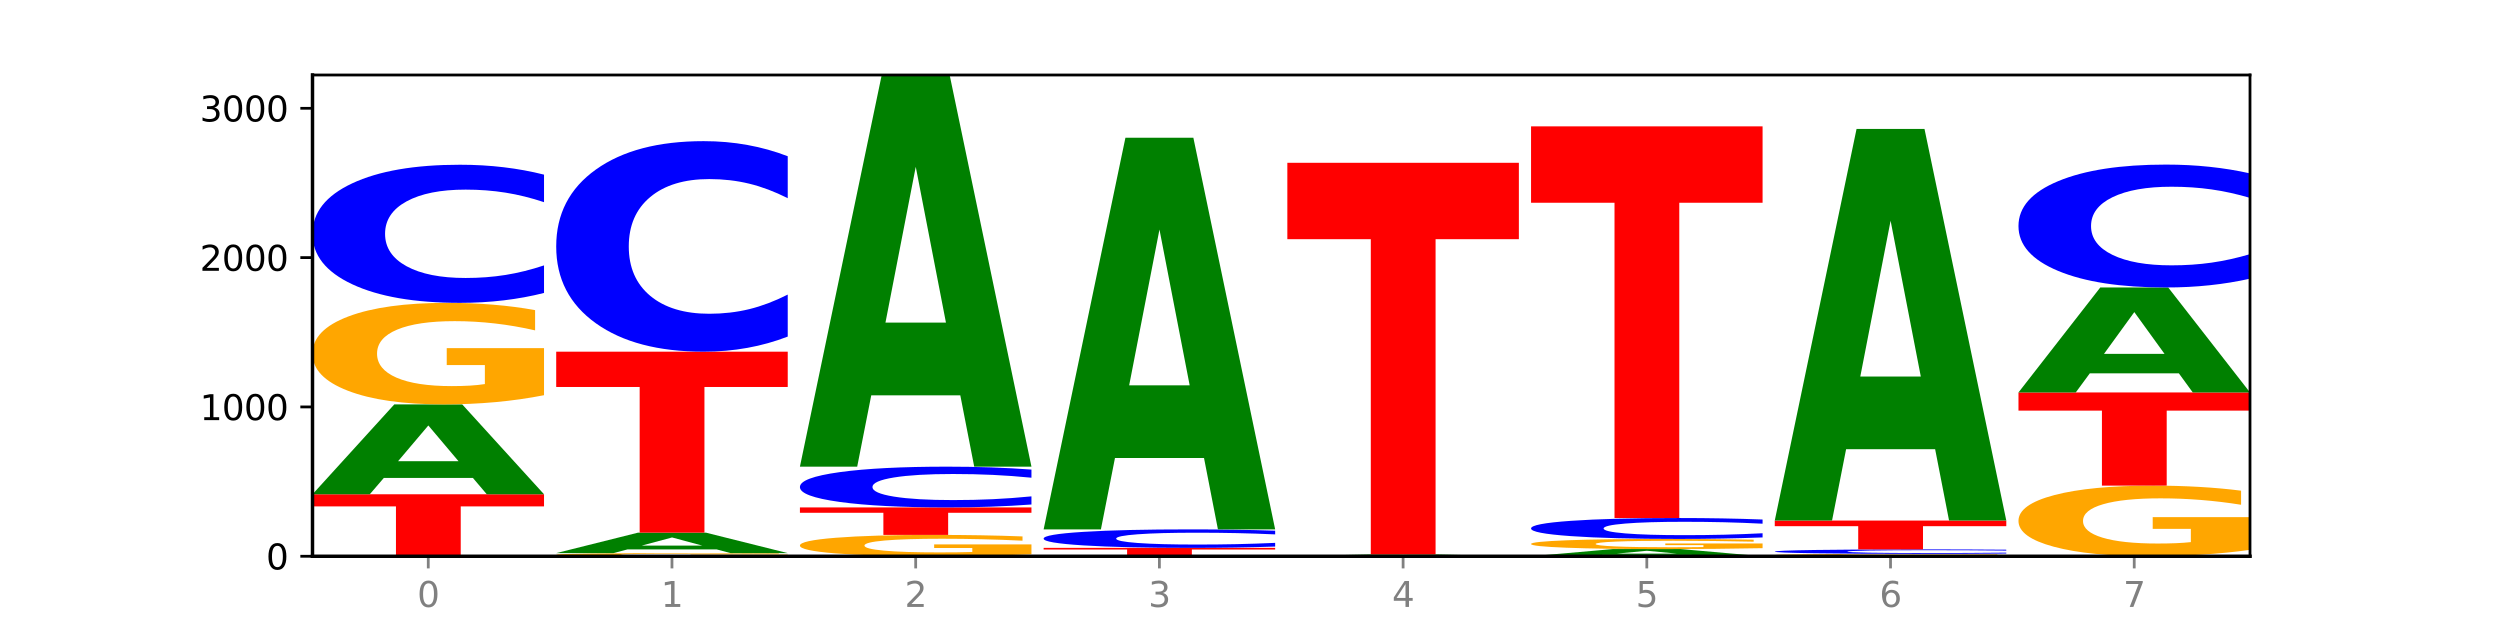 <?xml version="1.0" encoding="utf-8" standalone="no"?>
<!DOCTYPE svg PUBLIC "-//W3C//DTD SVG 1.1//EN"
  "http://www.w3.org/Graphics/SVG/1.1/DTD/svg11.dtd">
<svg xmlns:xlink="http://www.w3.org/1999/xlink" width="720pt" height="180pt" viewBox="0 0 720 180" xmlns="http://www.w3.org/2000/svg" version="1.1">
 <defs>
  <style type="text/css">*{stroke-linejoin: round; stroke-linecap: butt}</style>
 </defs>
 <g id="figure_1">
  <g id="patch_1">
   <path d="M 0 180 
L 720 180 
L 720 0 
L 0 0 
z
" style="fill: #ffffff"/>
  </g>
  <g id="axes_1">
   <g id="patch_2">
    <path d="M 90 160.2 
L 648 160.2 
L 648 21.6 
L 90 21.6 
z
" style="fill: #ffffff"/>
   </g>
   <g id="line2d_1">
    <path d="M 90 160.2 
L 648 160.2 
" clip-path="url(#p597516bd99)" style="fill: none; stroke: #000000; stroke-width: 0.5; stroke-linecap: square"/>
   </g>
   <g id="patch_3">
    <path d="M 90 142.354 
L 156.679 142.354 
L 156.679 145.834 
L 132.69 145.834 
L 132.69 160.2 
L 114.036 160.2 
L 114.036 145.834 
L 90 145.834 
L 90 142.354 
z
" clip-path="url(#p597516bd99)" style="fill: #ff0000"/>
   </g>
   <g id="patch_4">
    <path d="M 136.189 137.638 
L 110.545 137.638 
L 106.496 142.354 
L 90 142.354 
L 113.558 116.466 
L 133.121 116.466 
L 156.679 142.354 
L 140.197 142.354 
L 136.189 137.638 
z
M 114.635 132.833 
L 132.058 132.833 
L 123.36 122.535 
L 114.635 132.833 
z
" clip-path="url(#p597516bd99)" style="fill: #008000"/>
   </g>
   <g id="patch_5">
    <path d="M 156.679 113.82 
Q 149.955 115.143 142.722 115.807 
Q 135.489 116.466 127.778 116.466 
Q 110.353 116.466 100.177 112.527 
Q 90 108.589 90 101.853 
Q 90 95.04 100.356 91.131 
Q 110.727 87.223 128.764 87.223 
Q 135.713 87.223 142.079 87.755 
Q 148.46 88.28 154.109 89.319 
L 154.109 95.148 
Q 148.281 93.813 142.513 93.155 
Q 136.744 92.491 130.946 92.491 
Q 120.216 92.491 114.403 94.919 
Q 108.59 97.341 108.59 101.853 
Q 108.59 106.323 114.194 108.764 
Q 119.798 111.198 130.109 111.198 
Q 132.919 111.198 135.325 111.059 
Q 137.731 110.914 139.643 110.612 
L 139.643 105.139 
L 128.66 105.139 
L 128.66 100.265 
L 156.679 100.265 
L 156.679 113.82 
z
" clip-path="url(#p597516bd99)" style="fill: #ffa600"/>
   </g>
   <g id="patch_6">
    <path d="M 156.679 84.372 
Q 151.102 85.785 145.07 86.5 
Q 139.039 87.223 132.47 87.223 
Q 112.882 87.223 101.441 81.866 
Q 90 76.508 90 67.346 
Q 90 58.152 101.441 52.802 
Q 112.882 47.445 132.47 47.445 
Q 139.039 47.445 145.07 48.168 
Q 151.102 48.883 156.679 50.296 
L 156.679 58.226 
Q 151.051 56.352 145.591 55.481 
Q 140.131 54.61 134.1 54.61 
Q 123.281 54.61 117.082 58.004 
Q 110.899 61.389 110.899 67.346 
Q 110.899 73.279 117.082 76.673 
Q 123.281 80.058 134.1 80.058 
Q 140.131 80.058 145.591 79.187 
Q 151.051 78.308 156.679 76.434 
L 156.679 84.372 
z
" clip-path="url(#p597516bd99)" style="fill: #0000ff"/>
   </g>
   <g id="patch_7">
    <path d="M 226.868 160.118 
Q 220.143 160.159 212.91 160.18 
Q 205.678 160.2 197.967 160.2 
Q 180.542 160.2 170.365 160.078 
Q 160.189 159.957 160.189 159.749 
Q 160.189 159.538 170.545 159.418 
Q 180.916 159.297 198.953 159.297 
Q 205.902 159.297 212.268 159.313 
Q 218.649 159.33 224.298 159.362 
L 224.298 159.542 
Q 218.47 159.5 212.701 159.48 
Q 206.933 159.46 201.135 159.46 
Q 190.405 159.46 184.592 159.535 
Q 178.779 159.609 178.779 159.749 
Q 178.779 159.887 184.383 159.962 
Q 189.987 160.037 200.298 160.037 
Q 203.107 160.037 205.513 160.033 
Q 207.919 160.029 209.832 160.019 
L 209.832 159.85 
L 198.848 159.85 
L 198.848 159.7 
L 226.868 159.7 
L 226.868 160.118 
z
" clip-path="url(#p597516bd99)" style="fill: #ffa600"/>
   </g>
   <g id="patch_8">
    <path d="M 206.377 158.224 
L 180.734 158.224 
L 176.685 159.297 
L 160.189 159.297 
L 183.747 153.405 
L 203.31 153.405 
L 226.868 159.297 
L 210.386 159.297 
L 206.377 158.224 
z
M 184.824 157.13 
L 202.247 157.13 
L 193.549 154.787 
L 184.824 157.13 
z
" clip-path="url(#p597516bd99)" style="fill: #008000"/>
   </g>
   <g id="patch_9">
    <path d="M 160.189 101.285 
L 226.868 101.285 
L 226.868 111.45 
L 202.879 111.45 
L 202.879 153.405 
L 184.224 153.405 
L 184.224 111.45 
L 160.189 111.45 
L 160.189 101.285 
z
" clip-path="url(#p597516bd99)" style="fill: #ff0000"/>
   </g>
   <g id="patch_10">
    <path d="M 226.868 96.939 
Q 221.29 99.093 215.259 100.183 
Q 209.228 101.285 202.659 101.285 
Q 183.07 101.285 171.629 93.119 
Q 160.189 84.952 160.189 70.987 
Q 160.189 56.971 171.629 48.817 
Q 183.07 40.651 202.659 40.651 
Q 209.228 40.651 215.259 41.753 
Q 221.29 42.842 226.868 44.997 
L 226.868 57.084 
Q 221.24 54.228 215.78 52.9 
Q 210.32 51.573 204.289 51.573 
Q 193.47 51.573 187.27 56.745 
Q 181.088 61.906 181.088 70.987 
Q 181.088 80.03 187.27 85.203 
Q 193.47 90.363 204.289 90.363 
Q 210.32 90.363 215.78 89.036 
Q 221.24 87.695 226.868 84.84 
L 226.868 96.939 
z
" clip-path="url(#p597516bd99)" style="fill: #0000ff"/>
   </g>
   <g id="patch_11">
    <path d="M 297.057 159.644 
Q 290.332 159.922 283.099 160.062 
Q 275.866 160.2 268.155 160.2 
Q 250.731 160.2 240.554 159.372 
Q 230.377 158.544 230.377 157.127 
Q 230.377 155.694 240.733 154.872 
Q 251.104 154.051 269.142 154.051 
Q 276.09 154.051 282.457 154.162 
Q 288.838 154.273 294.486 154.491 
L 294.486 155.717 
Q 288.658 155.436 282.89 155.298 
Q 277.122 155.158 271.323 155.158 
Q 260.594 155.158 254.781 155.669 
Q 248.967 156.178 248.967 157.127 
Q 248.967 158.067 254.571 158.58 
Q 260.175 159.092 270.487 159.092 
Q 273.296 159.092 275.702 159.063 
Q 278.108 159.033 280.021 158.969 
L 280.021 157.818 
L 269.037 157.818 
L 269.037 156.793 
L 297.057 156.793 
L 297.057 159.644 
z
" clip-path="url(#p597516bd99)" style="fill: #ffa600"/>
   </g>
   <g id="patch_12">
    <path d="M 230.377 146.138 
L 297.057 146.138 
L 297.057 147.681 
L 273.068 147.681 
L 273.068 154.051 
L 254.413 154.051 
L 254.413 147.681 
L 230.377 147.681 
L 230.377 146.138 
z
" clip-path="url(#p597516bd99)" style="fill: #ff0000"/>
   </g>
   <g id="patch_13">
    <path d="M 297.057 145.296 
Q 291.479 145.713 285.448 145.924 
Q 279.417 146.138 272.848 146.138 
Q 253.259 146.138 241.818 144.557 
Q 230.377 142.976 230.377 140.272 
Q 230.377 137.558 241.818 135.979 
Q 253.259 134.398 272.848 134.398 
Q 279.417 134.398 285.448 134.611 
Q 291.479 134.822 297.057 135.239 
L 297.057 137.58 
Q 291.429 137.027 285.969 136.77 
Q 280.509 136.513 274.477 136.513 
Q 263.658 136.513 257.459 137.514 
Q 251.277 138.513 251.277 140.272 
Q 251.277 142.022 257.459 143.024 
Q 263.658 144.023 274.477 144.023 
Q 280.509 144.023 285.969 143.766 
Q 291.429 143.507 297.057 142.954 
L 297.057 145.296 
z
" clip-path="url(#p597516bd99)" style="fill: #0000ff"/>
   </g>
   <g id="patch_14">
    <path d="M 276.566 113.85 
L 250.922 113.85 
L 246.873 134.398 
L 230.377 134.398 
L 253.935 21.6 
L 273.499 21.6 
L 297.057 134.398 
L 280.574 134.398 
L 276.566 113.85 
z
M 255.012 92.915 
L 272.435 92.915 
L 263.737 48.047 
L 255.012 92.915 
z
" clip-path="url(#p597516bd99)" style="fill: #008000"/>
   </g>
   <g id="patch_15">
    <path d="M 300.566 157.792 
L 367.245 157.792 
L 367.245 158.261 
L 343.256 158.261 
L 343.256 160.2 
L 324.602 160.2 
L 324.602 158.261 
L 300.566 158.261 
L 300.566 157.792 
z
" clip-path="url(#p597516bd99)" style="fill: #ff0000"/>
   </g>
   <g id="patch_16">
    <path d="M 367.245 157.41 
Q 361.668 157.599 355.636 157.695 
Q 349.605 157.792 343.036 157.792 
Q 323.448 157.792 312.007 157.074 
Q 300.566 156.355 300.566 155.127 
Q 300.566 153.895 312.007 153.178 
Q 323.448 152.459 343.036 152.459 
Q 349.605 152.459 355.636 152.556 
Q 361.668 152.652 367.245 152.842 
L 367.245 153.905 
Q 361.617 153.653 356.157 153.537 
Q 350.697 153.42 344.666 153.42 
Q 333.847 153.42 327.648 153.875 
Q 321.465 154.329 321.465 155.127 
Q 321.465 155.923 327.648 156.377 
Q 333.847 156.831 344.666 156.831 
Q 350.697 156.831 356.157 156.715 
Q 361.617 156.597 367.245 156.346 
L 367.245 157.41 
z
" clip-path="url(#p597516bd99)" style="fill: #0000ff"/>
   </g>
   <g id="patch_17">
    <path d="M 346.755 131.911 
L 321.111 131.911 
L 317.062 152.459 
L 300.566 152.459 
L 324.124 39.661 
L 343.687 39.661 
L 367.245 152.459 
L 350.763 152.459 
L 346.755 131.911 
z
M 325.201 110.976 
L 342.624 110.976 
L 333.926 66.108 
L 325.201 110.976 
z
" clip-path="url(#p597516bd99)" style="fill: #008000"/>
   </g>
   <g id="patch_18">
    <path d="M 416.943 160.106 
L 391.3 160.106 
L 387.251 160.2 
L 370.755 160.2 
L 394.313 159.684 
L 413.876 159.684 
L 437.434 160.2 
L 420.952 160.2 
L 416.943 160.106 
z
M 395.39 160.01 
L 412.813 160.01 
L 404.115 159.805 
L 395.39 160.01 
z
" clip-path="url(#p597516bd99)" style="fill: #008000"/>
   </g>
   <g id="patch_19">
    <path d="M 370.755 46.886 
L 437.434 46.886 
L 437.434 68.885 
L 413.445 68.885 
L 413.445 159.684 
L 394.79 159.684 
L 394.79 68.885 
L 370.755 68.885 
L 370.755 46.886 
z
" clip-path="url(#p597516bd99)" style="fill: #ff0000"/>
   </g>
   <g id="patch_20">
    <path d="M 487.132 159.824 
L 461.488 159.824 
L 457.439 160.2 
L 440.943 160.2 
L 464.501 158.136 
L 484.065 158.136 
L 507.623 160.2 
L 491.14 160.2 
L 487.132 159.824 
z
M 465.578 159.441 
L 483.001 159.441 
L 474.303 158.62 
L 465.578 159.441 
z
" clip-path="url(#p597516bd99)" style="fill: #008000"/>
   </g>
   <g id="patch_21">
    <path d="M 507.623 157.871 
Q 500.898 158.004 493.665 158.07 
Q 486.432 158.136 478.721 158.136 
Q 461.297 158.136 451.12 157.742 
Q 440.943 157.348 440.943 156.675 
Q 440.943 155.993 451.299 155.602 
Q 461.67 155.212 479.708 155.212 
Q 486.656 155.212 493.023 155.265 
Q 499.404 155.317 505.052 155.421 
L 505.052 156.004 
Q 499.224 155.871 493.456 155.805 
Q 487.688 155.738 481.889 155.738 
Q 471.16 155.738 465.347 155.981 
Q 459.533 156.223 459.533 156.675 
Q 459.533 157.122 465.137 157.366 
Q 470.741 157.609 481.053 157.609 
Q 483.862 157.609 486.268 157.595 
Q 488.674 157.581 490.587 157.551 
L 490.587 157.003 
L 479.603 157.003 
L 479.603 156.516 
L 507.623 156.516 
L 507.623 157.871 
z
" clip-path="url(#p597516bd99)" style="fill: #ffa600"/>
   </g>
   <g id="patch_22">
    <path d="M 507.623 154.78 
Q 502.045 154.994 496.014 155.102 
Q 489.983 155.212 483.414 155.212 
Q 463.825 155.212 452.384 154.401 
Q 440.943 153.59 440.943 152.203 
Q 440.943 150.812 452.384 150.002 
Q 463.825 149.191 483.414 149.191 
Q 489.983 149.191 496.014 149.301 
Q 502.045 149.409 507.623 149.623 
L 507.623 150.823 
Q 501.995 150.539 496.535 150.407 
Q 491.075 150.276 485.043 150.276 
Q 474.224 150.276 468.025 150.789 
Q 461.843 151.302 461.843 152.203 
Q 461.843 153.101 468.025 153.615 
Q 474.224 154.127 485.043 154.127 
Q 491.075 154.127 496.535 153.995 
Q 501.995 153.862 507.623 153.579 
L 507.623 154.78 
z
" clip-path="url(#p597516bd99)" style="fill: #0000ff"/>
   </g>
   <g id="patch_23">
    <path d="M 440.943 36.393 
L 507.623 36.393 
L 507.623 58.392 
L 483.634 58.392 
L 483.634 149.191 
L 464.979 149.191 
L 464.979 58.392 
L 440.943 58.392 
L 440.943 36.393 
z
" clip-path="url(#p597516bd99)" style="fill: #ff0000"/>
   </g>
   <g id="patch_24">
    <path d="M 577.811 160.138 
Q 571.087 160.169 563.854 160.185 
Q 556.621 160.2 548.91 160.2 
Q 531.486 160.2 521.309 160.107 
Q 511.132 160.015 511.132 159.856 
Q 511.132 159.696 521.488 159.604 
Q 531.859 159.512 549.896 159.512 
Q 556.845 159.512 563.211 159.524 
Q 569.592 159.537 575.241 159.561 
L 575.241 159.698 
Q 569.413 159.667 563.645 159.652 
Q 557.876 159.636 552.078 159.636 
Q 541.348 159.636 535.535 159.693 
Q 529.722 159.75 529.722 159.856 
Q 529.722 159.961 535.326 160.019 
Q 540.93 160.076 551.241 160.076 
Q 554.051 160.076 556.457 160.073 
Q 558.863 160.069 560.775 160.062 
L 560.775 159.934 
L 549.792 159.934 
L 549.792 159.819 
L 577.811 159.819 
L 577.811 160.138 
z
" clip-path="url(#p597516bd99)" style="fill: #ffa600"/>
   </g>
   <g id="patch_25">
    <path d="M 577.811 159.419 
Q 572.234 159.465 566.203 159.488 
Q 560.171 159.512 553.603 159.512 
Q 534.014 159.512 522.573 159.338 
Q 511.132 159.164 511.132 158.867 
Q 511.132 158.569 522.573 158.396 
Q 534.014 158.222 553.603 158.222 
Q 560.171 158.222 566.203 158.245 
Q 572.234 158.268 577.811 158.314 
L 577.811 158.571 
Q 572.183 158.511 566.723 158.482 
Q 561.263 158.454 555.232 158.454 
Q 544.413 158.454 538.214 158.564 
Q 532.031 158.674 532.031 158.867 
Q 532.031 159.06 538.214 159.17 
Q 544.413 159.28 555.232 159.28 
Q 561.263 159.28 566.723 159.251 
Q 572.183 159.223 577.811 159.162 
L 577.811 159.419 
z
" clip-path="url(#p597516bd99)" style="fill: #0000ff"/>
   </g>
   <g id="patch_26">
    <path d="M 511.132 149.922 
L 577.811 149.922 
L 577.811 151.541 
L 553.822 151.541 
L 553.822 158.222 
L 535.168 158.222 
L 535.168 151.541 
L 511.132 151.541 
L 511.132 149.922 
z
" clip-path="url(#p597516bd99)" style="fill: #ff0000"/>
   </g>
   <g id="patch_27">
    <path d="M 557.321 129.374 
L 531.677 129.374 
L 527.628 149.922 
L 511.132 149.922 
L 534.69 37.124 
L 554.253 37.124 
L 577.811 149.922 
L 561.329 149.922 
L 557.321 129.374 
z
M 535.767 108.439 
L 553.19 108.439 
L 544.492 63.571 
L 535.767 108.439 
z
" clip-path="url(#p597516bd99)" style="fill: #008000"/>
   </g>
   <g id="patch_28">
    <path d="M 648 158.36 
Q 641.275 159.28 634.042 159.742 
Q 626.81 160.2 619.099 160.2 
Q 601.674 160.2 591.497 157.46 
Q 581.321 154.721 581.321 150.036 
Q 581.321 145.296 591.677 142.578 
Q 602.048 139.859 620.085 139.859 
Q 627.034 139.859 633.4 140.229 
Q 639.781 140.595 645.43 141.317 
L 645.43 145.372 
Q 639.602 144.443 633.833 143.985 
Q 628.065 143.523 622.267 143.523 
Q 611.537 143.523 605.724 145.212 
Q 599.911 146.897 599.911 150.036 
Q 599.911 153.145 605.515 154.843 
Q 611.119 156.536 621.43 156.536 
Q 624.239 156.536 626.645 156.439 
Q 629.051 156.339 630.964 156.129 
L 630.964 152.322 
L 619.98 152.322 
L 619.98 148.931 
L 648 148.931 
L 648 158.36 
z
" clip-path="url(#p597516bd99)" style="fill: #ffa600"/>
   </g>
   <g id="patch_29">
    <path d="M 581.321 113.025 
L 648 113.025 
L 648 118.259 
L 624.011 118.259 
L 624.011 139.859 
L 605.356 139.859 
L 605.356 118.259 
L 581.321 118.259 
L 581.321 113.025 
z
" clip-path="url(#p597516bd99)" style="fill: #ff0000"/>
   </g>
   <g id="patch_30">
    <path d="M 627.51 107.518 
L 601.866 107.518 
L 597.817 113.025 
L 581.321 113.025 
L 604.879 82.794 
L 624.442 82.794 
L 648 113.025 
L 631.518 113.025 
L 627.51 107.518 
z
M 605.956 101.907 
L 623.379 101.907 
L 614.681 89.882 
L 605.956 101.907 
z
" clip-path="url(#p597516bd99)" style="fill: #008000"/>
   </g>
   <g id="patch_31">
    <path d="M 648 80.257 
Q 642.422 81.514 636.391 82.151 
Q 630.36 82.794 623.791 82.794 
Q 604.202 82.794 592.762 78.027 
Q 581.321 73.261 581.321 65.109 
Q 581.321 56.928 592.762 52.169 
Q 604.202 47.402 623.791 47.402 
Q 630.36 47.402 636.391 48.045 
Q 642.422 48.681 648 49.939 
L 648 56.994 
Q 642.372 55.327 636.912 54.552 
Q 631.452 53.777 625.421 53.777 
Q 614.602 53.777 608.402 56.796 
Q 602.22 59.809 602.22 65.109 
Q 602.22 70.387 608.402 73.407 
Q 614.602 76.419 625.421 76.419 
Q 631.452 76.419 636.912 75.644 
Q 642.372 74.862 648 73.195 
L 648 80.257 
z
" clip-path="url(#p597516bd99)" style="fill: #0000ff"/>
   </g>
   <g id="matplotlib.axis_1">
    <g id="xtick_1">
     <g id="line2d_2">
      <defs>
       <path id="m5d6dda69da" d="M 0 0 
L 0 3.5 
" style="stroke: #808080; stroke-width: 0.8"/>
      </defs>
      <g>
       <use xlink:href="#m5d6dda69da" x="123.34" y="160.2" style="fill: #808080; stroke: #808080; stroke-width: 0.8"/>
      </g>
     </g>
     <g id="text_1">
      <!-- 0 -->
      <g style="fill: #808080" transform="translate(120.158 174.798) scale(0.1 -0.1)">
       <defs>
        <path id="DejaVuSans-30" d="M 2034 4250 
Q 1547 4250 1301 3770 
Q 1056 3291 1056 2328 
Q 1056 1369 1301 889 
Q 1547 409 2034 409 
Q 2525 409 2770 889 
Q 3016 1369 3016 2328 
Q 3016 3291 2770 3770 
Q 2525 4250 2034 4250 
z
M 2034 4750 
Q 2819 4750 3233 4129 
Q 3647 3509 3647 2328 
Q 3647 1150 3233 529 
Q 2819 -91 2034 -91 
Q 1250 -91 836 529 
Q 422 1150 422 2328 
Q 422 3509 836 4129 
Q 1250 4750 2034 4750 
z
" transform="scale(0.016)"/>
       </defs>
       <use xlink:href="#DejaVuSans-30"/>
      </g>
     </g>
    </g>
    <g id="xtick_2">
     <g id="line2d_3">
      <g>
       <use xlink:href="#m5d6dda69da" x="193.528" y="160.2" style="fill: #808080; stroke: #808080; stroke-width: 0.8"/>
      </g>
     </g>
     <g id="text_2">
      <!-- 1 -->
      <g style="fill: #808080" transform="translate(190.347 174.798) scale(0.1 -0.1)">
       <defs>
        <path id="DejaVuSans-31" d="M 794 531 
L 1825 531 
L 1825 4091 
L 703 3866 
L 703 4441 
L 1819 4666 
L 2450 4666 
L 2450 531 
L 3481 531 
L 3481 0 
L 794 0 
L 794 531 
z
" transform="scale(0.016)"/>
       </defs>
       <use xlink:href="#DejaVuSans-31"/>
      </g>
     </g>
    </g>
    <g id="xtick_3">
     <g id="line2d_4">
      <g>
       <use xlink:href="#m5d6dda69da" x="263.717" y="160.2" style="fill: #808080; stroke: #808080; stroke-width: 0.8"/>
      </g>
     </g>
     <g id="text_3">
      <!-- 2 -->
      <g style="fill: #808080" transform="translate(260.536 174.798) scale(0.1 -0.1)">
       <defs>
        <path id="DejaVuSans-32" d="M 1228 531 
L 3431 531 
L 3431 0 
L 469 0 
L 469 531 
Q 828 903 1448 1529 
Q 2069 2156 2228 2338 
Q 2531 2678 2651 2914 
Q 2772 3150 2772 3378 
Q 2772 3750 2511 3984 
Q 2250 4219 1831 4219 
Q 1534 4219 1204 4116 
Q 875 4013 500 3803 
L 500 4441 
Q 881 4594 1212 4672 
Q 1544 4750 1819 4750 
Q 2544 4750 2975 4387 
Q 3406 4025 3406 3419 
Q 3406 3131 3298 2873 
Q 3191 2616 2906 2266 
Q 2828 2175 2409 1742 
Q 1991 1309 1228 531 
z
" transform="scale(0.016)"/>
       </defs>
       <use xlink:href="#DejaVuSans-32"/>
      </g>
     </g>
    </g>
    <g id="xtick_4">
     <g id="line2d_5">
      <g>
       <use xlink:href="#m5d6dda69da" x="333.906" y="160.2" style="fill: #808080; stroke: #808080; stroke-width: 0.8"/>
      </g>
     </g>
     <g id="text_4">
      <!-- 3 -->
      <g style="fill: #808080" transform="translate(330.724 174.798) scale(0.1 -0.1)">
       <defs>
        <path id="DejaVuSans-33" d="M 2597 2516 
Q 3050 2419 3304 2112 
Q 3559 1806 3559 1356 
Q 3559 666 3084 287 
Q 2609 -91 1734 -91 
Q 1441 -91 1130 -33 
Q 819 25 488 141 
L 488 750 
Q 750 597 1062 519 
Q 1375 441 1716 441 
Q 2309 441 2620 675 
Q 2931 909 2931 1356 
Q 2931 1769 2642 2001 
Q 2353 2234 1838 2234 
L 1294 2234 
L 1294 2753 
L 1863 2753 
Q 2328 2753 2575 2939 
Q 2822 3125 2822 3475 
Q 2822 3834 2567 4026 
Q 2313 4219 1838 4219 
Q 1578 4219 1281 4162 
Q 984 4106 628 3988 
L 628 4550 
Q 988 4650 1302 4700 
Q 1616 4750 1894 4750 
Q 2613 4750 3031 4423 
Q 3450 4097 3450 3541 
Q 3450 3153 3228 2886 
Q 3006 2619 2597 2516 
z
" transform="scale(0.016)"/>
       </defs>
       <use xlink:href="#DejaVuSans-33"/>
      </g>
     </g>
    </g>
    <g id="xtick_5">
     <g id="line2d_6">
      <g>
       <use xlink:href="#m5d6dda69da" x="404.094" y="160.2" style="fill: #808080; stroke: #808080; stroke-width: 0.8"/>
      </g>
     </g>
     <g id="text_5">
      <!-- 4 -->
      <g style="fill: #808080" transform="translate(400.913 174.798) scale(0.1 -0.1)">
       <defs>
        <path id="DejaVuSans-34" d="M 2419 4116 
L 825 1625 
L 2419 1625 
L 2419 4116 
z
M 2253 4666 
L 3047 4666 
L 3047 1625 
L 3713 1625 
L 3713 1100 
L 3047 1100 
L 3047 0 
L 2419 0 
L 2419 1100 
L 313 1100 
L 313 1709 
L 2253 4666 
z
" transform="scale(0.016)"/>
       </defs>
       <use xlink:href="#DejaVuSans-34"/>
      </g>
     </g>
    </g>
    <g id="xtick_6">
     <g id="line2d_7">
      <g>
       <use xlink:href="#m5d6dda69da" x="474.283" y="160.2" style="fill: #808080; stroke: #808080; stroke-width: 0.8"/>
      </g>
     </g>
     <g id="text_6">
      <!-- 5 -->
      <g style="fill: #808080" transform="translate(471.102 174.798) scale(0.1 -0.1)">
       <defs>
        <path id="DejaVuSans-35" d="M 691 4666 
L 3169 4666 
L 3169 4134 
L 1269 4134 
L 1269 2991 
Q 1406 3038 1543 3061 
Q 1681 3084 1819 3084 
Q 2600 3084 3056 2656 
Q 3513 2228 3513 1497 
Q 3513 744 3044 326 
Q 2575 -91 1722 -91 
Q 1428 -91 1123 -41 
Q 819 9 494 109 
L 494 744 
Q 775 591 1075 516 
Q 1375 441 1709 441 
Q 2250 441 2565 725 
Q 2881 1009 2881 1497 
Q 2881 1984 2565 2268 
Q 2250 2553 1709 2553 
Q 1456 2553 1204 2497 
Q 953 2441 691 2322 
L 691 4666 
z
" transform="scale(0.016)"/>
       </defs>
       <use xlink:href="#DejaVuSans-35"/>
      </g>
     </g>
    </g>
    <g id="xtick_7">
     <g id="line2d_8">
      <g>
       <use xlink:href="#m5d6dda69da" x="544.472" y="160.2" style="fill: #808080; stroke: #808080; stroke-width: 0.8"/>
      </g>
     </g>
     <g id="text_7">
      <!-- 6 -->
      <g style="fill: #808080" transform="translate(541.29 174.798) scale(0.1 -0.1)">
       <defs>
        <path id="DejaVuSans-36" d="M 2113 2584 
Q 1688 2584 1439 2293 
Q 1191 2003 1191 1497 
Q 1191 994 1439 701 
Q 1688 409 2113 409 
Q 2538 409 2786 701 
Q 3034 994 3034 1497 
Q 3034 2003 2786 2293 
Q 2538 2584 2113 2584 
z
M 3366 4563 
L 3366 3988 
Q 3128 4100 2886 4159 
Q 2644 4219 2406 4219 
Q 1781 4219 1451 3797 
Q 1122 3375 1075 2522 
Q 1259 2794 1537 2939 
Q 1816 3084 2150 3084 
Q 2853 3084 3261 2657 
Q 3669 2231 3669 1497 
Q 3669 778 3244 343 
Q 2819 -91 2113 -91 
Q 1303 -91 875 529 
Q 447 1150 447 2328 
Q 447 3434 972 4092 
Q 1497 4750 2381 4750 
Q 2619 4750 2861 4703 
Q 3103 4656 3366 4563 
z
" transform="scale(0.016)"/>
       </defs>
       <use xlink:href="#DejaVuSans-36"/>
      </g>
     </g>
    </g>
    <g id="xtick_8">
     <g id="line2d_9">
      <g>
       <use xlink:href="#m5d6dda69da" x="614.66" y="160.2" style="fill: #808080; stroke: #808080; stroke-width: 0.8"/>
      </g>
     </g>
     <g id="text_8">
      <!-- 7 -->
      <g style="fill: #808080" transform="translate(611.479 174.798) scale(0.1 -0.1)">
       <defs>
        <path id="DejaVuSans-37" d="M 525 4666 
L 3525 4666 
L 3525 4397 
L 1831 0 
L 1172 0 
L 2766 4134 
L 525 4134 
L 525 4666 
z
" transform="scale(0.016)"/>
       </defs>
       <use xlink:href="#DejaVuSans-37"/>
      </g>
     </g>
    </g>
   </g>
   <g id="matplotlib.axis_2">
    <g id="ytick_1">
     <g id="line2d_10">
      <defs>
       <path id="m38566aa684" d="M 0 0 
L -3.5 0 
" style="stroke: #000000; stroke-width: 0.8"/>
      </defs>
      <g>
       <use xlink:href="#m38566aa684" x="90" y="160.2" style="stroke: #000000; stroke-width: 0.8"/>
      </g>
     </g>
     <g id="text_9">
      <!-- 0 -->
      <g transform="translate(76.638 163.999) scale(0.1 -0.1)">
       <use xlink:href="#DejaVuSans-30"/>
      </g>
     </g>
    </g>
    <g id="ytick_2">
     <g id="line2d_11">
      <g>
       <use xlink:href="#m38566aa684" x="90" y="117.197" style="stroke: #000000; stroke-width: 0.8"/>
      </g>
     </g>
     <g id="text_10">
      <!-- 1000 -->
      <g transform="translate(57.55 120.996) scale(0.1 -0.1)">
       <use xlink:href="#DejaVuSans-31"/>
       <use xlink:href="#DejaVuSans-30" x="63.623"/>
       <use xlink:href="#DejaVuSans-30" x="127.246"/>
       <use xlink:href="#DejaVuSans-30" x="190.869"/>
      </g>
     </g>
    </g>
    <g id="ytick_3">
     <g id="line2d_12">
      <g>
       <use xlink:href="#m38566aa684" x="90" y="74.193" style="stroke: #000000; stroke-width: 0.8"/>
      </g>
     </g>
     <g id="text_11">
      <!-- 2000 -->
      <g transform="translate(57.55 77.992) scale(0.1 -0.1)">
       <use xlink:href="#DejaVuSans-32"/>
       <use xlink:href="#DejaVuSans-30" x="63.623"/>
       <use xlink:href="#DejaVuSans-30" x="127.246"/>
       <use xlink:href="#DejaVuSans-30" x="190.869"/>
      </g>
     </g>
    </g>
    <g id="ytick_4">
     <g id="line2d_13">
      <g>
       <use xlink:href="#m38566aa684" x="90" y="31.19" style="stroke: #000000; stroke-width: 0.8"/>
      </g>
     </g>
     <g id="text_12">
      <!-- 3000 -->
      <g transform="translate(57.55 34.989) scale(0.1 -0.1)">
       <use xlink:href="#DejaVuSans-33"/>
       <use xlink:href="#DejaVuSans-30" x="63.623"/>
       <use xlink:href="#DejaVuSans-30" x="127.246"/>
       <use xlink:href="#DejaVuSans-30" x="190.869"/>
      </g>
     </g>
    </g>
   </g>
   <g id="patch_32">
    <path d="M 90 160.2 
L 90 21.6 
" style="fill: none; stroke: #000000; stroke-linejoin: miter; stroke-linecap: square"/>
   </g>
   <g id="patch_33">
    <path d="M 648 160.2 
L 648 21.6 
" style="fill: none; stroke: #000000; stroke-width: 0.8; stroke-linejoin: miter; stroke-linecap: square"/>
   </g>
   <g id="patch_34">
    <path d="M 90 160.2 
L 648 160.2 
" style="fill: none; stroke: #000000; stroke-linejoin: miter; stroke-linecap: square"/>
   </g>
   <g id="patch_35">
    <path d="M 90 21.6 
L 648 21.6 
" style="fill: none; stroke: #000000; stroke-width: 0.8; stroke-linejoin: miter; stroke-linecap: square"/>
   </g>
  </g>
 </g>
 <defs>
  <clipPath id="p597516bd99">
   <rect x="90" y="21.6" width="558" height="138.6"/>
  </clipPath>
 </defs>
</svg>
